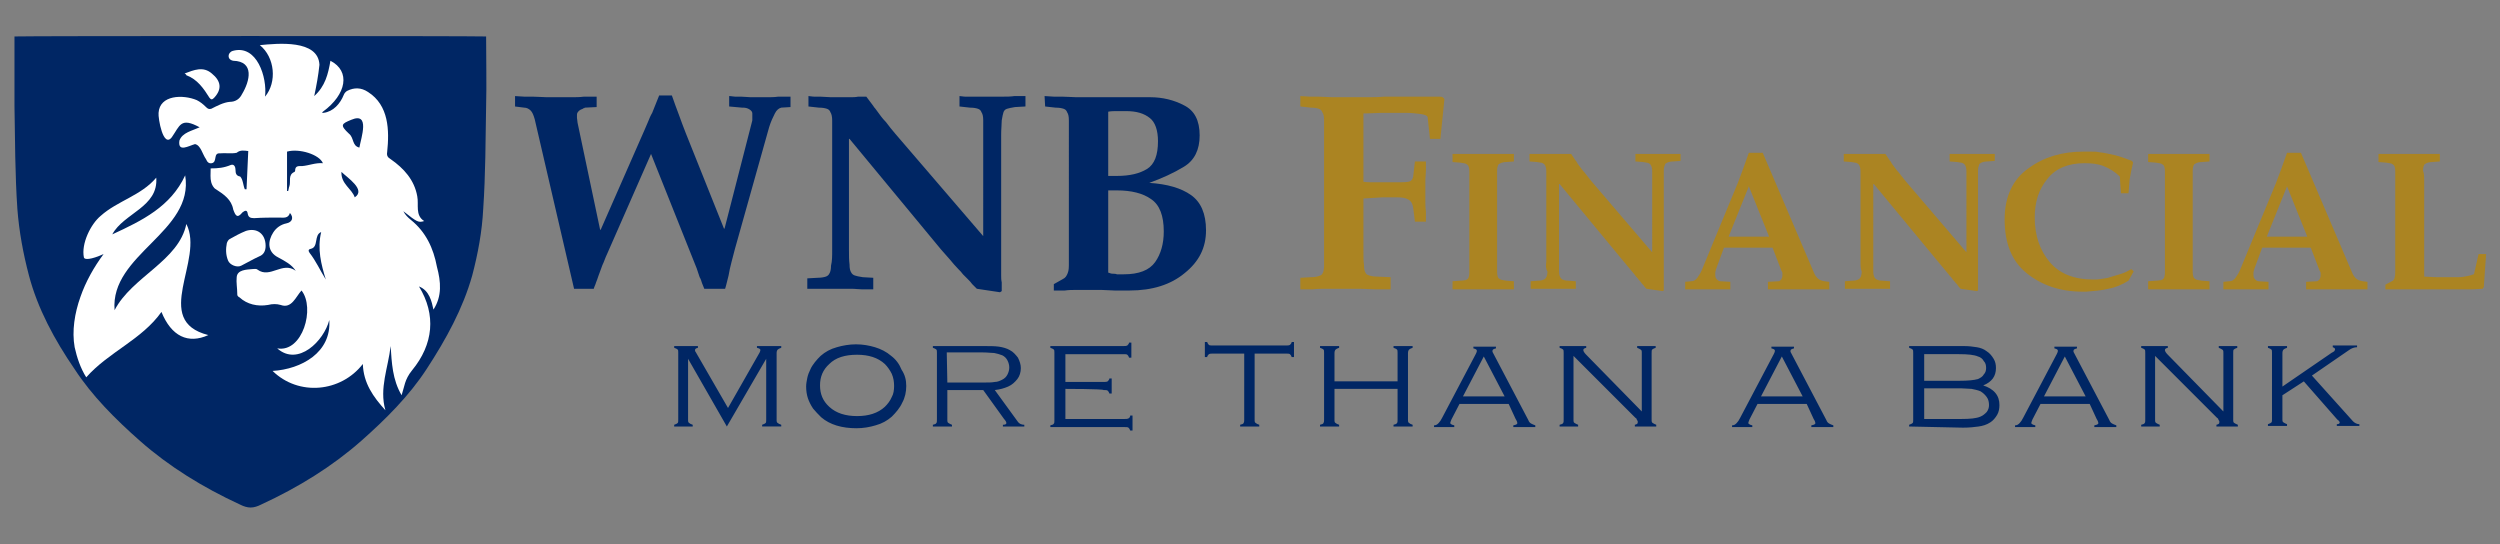 <svg id="Layer_1" xmlns="http://www.w3.org/2000/svg" viewBox="0 0 432 94"><rect x="0" y="0" width="432" height="94" fill="#808080" stroke="none"/><style>.st0{fill-rule:evenodd;clip-rule:evenodd}.st0,.st1{fill:#002664}.st2{fill:#ab8422}.st3{fill-rule:evenodd;clip-rule:evenodd;fill:#fff}</style><path class="st0" d="M43.3 87.7c.6 0 1.2-.2 1.8-.5 6.5-3 12.3-6.6 17.3-11 4.3-3.8 8.3-7.8 11.3-12.4 3.4-5.2 6.3-10.5 7.9-16.2 1-3.8 1.7-7.6 1.9-11.5.4-5.9.4-11.9.5-17.8.1-3.6 0-8.2 0-12-1.8-.1-79.7-.1-81.5 0v12c.1 5.9.1 11.9.5 17.8.3 3.9 1 7.7 2 11.5 1.5 5.7 4.4 11.1 7.9 16.2 3 4.6 7 8.6 11.3 12.4 5 4.4 10.8 8 17.3 11 .6.3 1.2.5 1.8.5z"/><path class="st1" d="M111.4 22.4c.2-.5.4-.9.6-1.4.2-.5.4-1 .7-1.5l.6-1.5.6-1.5h2.2c.4 1.1.8 2.3 1.2 3.3.4 1.1.8 2.2 1.2 3.2l6.6 16.5h.1l4.7-18.3c0-.1.1-.3.1-.4v-.4-.4-.4c0-.3-.2-.5-.5-.7-.3-.2-.7-.3-1.1-.3h-.1-.1l-2.2-.2v-1.8c.4 0 .7.1 1 .1h1c.6 0 1.2.1 1.7.1h3c.5 0 1.1 0 1.8-.1h2.1v1.8l-1.6.1c-.4.1-.8.4-1.1 1-.3.6-.7 1.4-1 2.4L127 43c-.2.8-.4 1.6-.6 2.3-.2.8-.4 1.6-.5 2.3l-.3 1.2c-.1.4-.2.8-.3 1.1h-3.6c-.1-.3-.3-.7-.4-1s-.2-.7-.4-1c-.2-.5-.3-1-.5-1.5l-.6-1.5-7.3-18.3-7.6 17.3c-.3.6-.5 1.3-.8 1.9-.2.6-.5 1.3-.7 1.9-.1.4-.3.8-.4 1.1-.1.4-.3.7-.4 1.1h-3.4l-6.8-29.3c-.2-.7-.4-1.2-.7-1.5s-.7-.5-1.1-.5l-1.6-.2v-1.8c.5 0 1.1.1 1.6.1H92c.9 0 1.8.1 2.5.1h4.2c.7 0 1.5 0 2.2-.1h2.2v1.8l-2 .1c-.1 0-.1.1-.2.1s-.1 0-.2.1c-.3.1-.5.2-.7.4-.2.2-.3.4-.3.6v.6c0 .2.1.5.1.8l3.9 18.5h.1l7.6-17.3zM143.8 43.2V23.3v-2.5c0-.6-.1-1.1-.3-1.4-.1-.3-.3-.5-.6-.6s-.7-.2-1.4-.2l-1.8-.2v-1.8c.3 0 .6.1 1 .1h1c.6 0 1.3.1 1.9.1h3.3c.5 0 .9 0 1.4-.1h1.4c.2.3.4.5.6.8.2.3.4.5.6.8.1.2.2.3.3.4s.2.3.3.4c.5.7 1 1.4 1.6 2 .5.7 1.1 1.4 1.6 2l15.2 17.7V23.3v-2.5c0-.7-.1-1.1-.3-1.4-.1-.3-.3-.5-.6-.6s-.7-.2-1.4-.2l-1.8-.2v-1.8c.3 0 .6.1 1 .1h6.6c.6 0 1.2 0 1.9-.1h1.9v1.8l-1.8.1c-.6.1-1.1.2-1.4.3-.3.1-.5.3-.6.6-.1.3-.2.8-.3 1.4 0 .6-.1 1.5-.1 2.5v24.2c0 .4 0 .9.1 1.3v1.5l-.3.2-4-.6-.8-.8c-.2-.3-.5-.6-.8-.9l-.8-.8c-.2-.3-.5-.6-.8-.9-.5-.5-1-1.1-1.5-1.7-.5-.6-1-1.1-1.5-1.7L146.8 24h-.1v19.1c0 1 0 1.9.1 2.6 0 .7.1 1.1.3 1.4.1.2.3.4.6.5s.7.2 1.4.3l1.8.1v2H149c-.6 0-1.2-.1-1.9-.1h-7.6v-1.8l1.8-.1c.6 0 1.1-.1 1.4-.2s.5-.3.6-.5c.2-.3.3-.8.3-1.4.2-.8.2-1.6.2-2.7zM180.5 16.6c.5 0 1.1.1 1.6.1h1.4c.9 0 1.8.1 2.5.1h12.8c2.1 0 4.1.5 5.8 1.4 1.8.9 2.7 2.6 2.7 5.2 0 2.5-.9 4.3-2.7 5.4s-3.8 2-6 2.8c3.1.2 5.5.9 7.2 2.1 1.7 1.2 2.6 3.2 2.6 6.1 0 3-1.2 5.4-3.7 7.4-2.4 2-5.6 3-9.5 3h-2.6c-.7 0-1.5-.1-2.3-.1H186c-.7 0-1.3 0-2 .1h-1.9v-1.1l1.6-.9c.4-.2.6-.5.8-1s.2-1 .2-1.8V23.3v-2.5c0-.7-.1-1.1-.3-1.4-.1-.3-.3-.5-.6-.6s-.7-.2-1.4-.2l-1.8-.2-.1-1.8zm11 2.7v11.1h1.5c2.2 0 3.9-.4 5.2-1.2 1.3-.8 1.9-2.4 1.9-4.8 0-1.9-.5-3.3-1.4-4-1-.8-2.3-1.2-4.1-1.2h-1.5c-.6 0-1.1 0-1.6.1zm0 27.8c.3.1.5.2.8.2.2 0 .5 0 .7.1h1.2c2.6 0 4.4-.7 5.4-2.1 1-1.4 1.5-3.2 1.5-5.3 0-2.7-.7-4.6-2.2-5.6-1.4-1-3.4-1.5-5.9-1.5h-1.5v14.2z"/><path class="st2" d="M235.6 19.6v11.8c.5.1 1.1.1 1.7.1h4.1c.8 0 1.5 0 2-.1s.7-.4.8-.9l.3-2.6h1.9v1.6c0 .5-.1 1.1-.1 1.7v3.5c0 .6 0 1.2.1 1.8v1.8h-1.9l-.3-2.4c-.1-.6-.3-1.1-.8-1.4-.5-.3-1.1-.4-2-.4h-2.5c-.5 0-1.1.1-1.6.1s-1.1.1-1.7.1v9c0 1 0 1.9.1 2.5 0 .7.1 1.1.3 1.4.1.2.3.3.6.4.3.1.8.2 1.4.2l2.3.1V50h-2.6c-.9 0-1.8-.1-2.7-.1h-5.6c-.9 0-1.8 0-2.6.1h-2.1v-2l1.8-.1c.6 0 1.1-.1 1.4-.2.3-.1.5-.2.6-.4.2-.3.3-.8.3-1.4V23.3v-2.5c0-.7-.1-1.1-.3-1.4-.1-.3-.3-.5-.6-.6-.3-.1-.7-.2-1.4-.2l-1.8-.2v-1.8c.5 0 1.1.1 1.6.1h1.4c.9 0 1.8.1 2.5.1h5.7c1.2 0 2.3 0 3.3-.1h9.4c.2 0 .5 0 .7.1l.3.3-.7 6.9h-1.8l-.4-3.7c0-.3-.5-.5-1.2-.6-.8-.1-1.7-.2-2.6-.2h-4.1c-.9 0-1.9.1-2.8.1h-.4zM258.7 31.3V47c0 .5.1.8.2 1 .1.1.2.2.4.3.2.1.5.1 1 .2l1.3.1V50H251v-1.4l1.3-.1c.5 0 .8-.1 1-.1.2-.1.3-.2.4-.3.1-.2.2-.5.2-1V31.3v-1.7c0-.5-.1-.8-.2-1-.1-.1-.2-.2-.4-.3-.2-.1-.5-.1-1-.2L251 28v-1.4h10.6v1.3l-1.3.1c-.4 0-.8.1-1 .2s-.4.2-.4.3c-.1.2-.2.5-.2 1v1.8zM267.2 45.2V31.3v-1.7c0-.5-.1-.8-.2-1-.1-.2-.2-.3-.4-.4-.2-.1-.5-.1-1-.2l-1.3-.1v-1.3H271.5c.1.2.3.4.4.6.1.2.3.4.4.6.1.1.2.2.2.3.1.1.1.2.2.3.4.5.7 1 1.1 1.4.4.5.7.9 1.1 1.4l10.6 12.4V31.3v-1.7c0-.5-.1-.8-.2-1-.1-.2-.2-.3-.4-.4-.2-.1-.5-.1-1-.2l-1.3-.1v-1.3h7.8v1.2l-1.3.1c-.4 0-.8.1-1 .2-.2.1-.4.2-.4.4-.1.2-.2.5-.2 1v20.7l-.2.1-2.8-.4c-.2-.2-.4-.4-.5-.6-.2-.2-.4-.4-.5-.6-.2-.2-.4-.4-.5-.6-.2-.2-.4-.4-.5-.6-.3-.4-.7-.8-1-1.2-.3-.4-.7-.8-1-1.2l-11-13.3h-.1V46.9c0 .5.1.8.2 1 .1.2.2.3.4.4s.5.2 1 .2l1.3.1v1.3H264.5v-1.3l1.3-.1c.5 0 .8-.1 1-.2s.3-.2.4-.4c.1-.2.2-.5.2-1-.3-.4-.3-1-.2-1.7zM297.9 42.8l-1.4 3.8c0 .2-.1.3-.1.5v.4c0 .4.1.6.3.8.2.2.4.3.6.3l1.7.1V50h-7.8v-1.3l1-.1c.5 0 .8-.2 1.1-.6s.6-.9.8-1.4l6.2-15 .9-2.4.5-1.4.5-1.4h2.4l8.8 20.6c.2.5.4.8.7 1.1.3.3.7.4 1.2.5l.8.1V50h-10.6v-1.3l1.8-.1c.2 0 .3-.1.5-.3.1-.2.2-.4.2-.7v-.4c0-.2-.1-.3-.2-.5l-1.5-3.9h-8.4zm.8-1.9h7l-3.5-8.7-3.5 8.7zM321.5 45.2V31.3v-1.7c0-.5-.1-.8-.2-1-.1-.2-.2-.3-.4-.4-.2-.1-.5-.1-1-.2l-1.3-.1v-1.3H325.8c.1.2.3.4.4.6.1.2.3.4.4.6.1.1.2.2.2.3.1.1.1.2.2.3.4.5.7 1 1.1 1.4.4.5.7.9 1.1 1.4l10.6 12.4V31.3v-1.7c0-.5-.1-.8-.2-1-.1-.2-.2-.3-.4-.4-.2-.1-.5-.1-1-.2l-1.3-.1v-1.3h7.8v1.2l-1.3.1c-.4 0-.8.1-1 .2-.2.1-.4.2-.4.4-.1.2-.2.5-.2 1v20.7l-.2.1-2.8-.4c-.2-.2-.4-.4-.5-.6s-.4-.4-.5-.6c-.2-.2-.4-.4-.5-.6s-.4-.4-.5-.6c-.3-.4-.7-.8-1-1.2s-.7-.8-1-1.2l-11-13.3h-.1V46.9c0 .5.1.8.2 1 .1.2.2.3.4.4s.5.2 1 .2l1.3.1v1.3H318.8v-1.3l1.3-.1c.5 0 .8-.1 1-.2s.3-.2.4-.4c.1-.2.2-.5.2-1-.2-.4-.2-1-.2-1.7zM367.8 48.5c-1.1.7-2.3 1.2-3.5 1.4-1.2.3-2.5.4-3.8.5h-.6c-3.9 0-7.1-1.1-9.7-3.2-2.6-2.1-3.8-5.2-3.8-9.3 0-3.9 1.4-6.9 4.1-8.8 2.7-2 5.9-2.9 9.5-2.9h1.4c.5 0 .9 0 1.3.1.9.1 1.8.3 2.7.5.9.2 1.9.6 3 1l.2.3c-.1.4-.2.8-.3 1.3-.1.5-.2 1-.3 1.6 0 .4-.1.9-.1 1.3s-.1.8-.1 1.1h-1.3l-.2-2.9c-.8-.8-1.8-1.4-2.8-1.8-1-.4-2.1-.5-3.3-.5-2.8 0-5 .9-6.4 2.7-1.5 1.8-2.2 4-2.2 6.7 0 3.1.9 5.7 2.6 7.7 1.7 2 4.2 3 7.5 3 .4 0 .9 0 1.4-.1.5-.1 1-.1 1.5-.3.7-.2 1.3-.4 2-.6.6-.2 1.2-.5 1.7-.8l.4.4-.9 1.6zM378.9 31.3V47c0 .5.1.8.2 1 .1.1.2.2.4.3.2.1.5.1 1 .2l1.3.1V50h-10.6v-1.4l1.3-.1c.5 0 .8-.1 1-.1.2-.1.3-.2.4-.3.1-.2.2-.5.2-1V31.3v-1.7c0-.5-.1-.8-.2-1-.1-.1-.2-.2-.4-.3-.2-.1-.5-.1-1-.2l-1.3-.1v-1.4h10.6v1.3l-1.3.1c-.4 0-.8.1-1 .2s-.4.2-.4.3c-.1.2-.2.5-.2 1v1.8zM390.9 42.8l-1.4 3.8c0 .2-.1.3-.1.5v.4c0 .4.1.6.3.8s.4.3.6.3l1.7.1V50h-7.8v-1.3l1-.1c.5 0 .8-.2 1.1-.6.3-.4.6-.9.8-1.4l6.2-15 .9-2.4.5-1.4.5-1.4h2.4l8.8 20.6c.2.5.4.8.7 1.1.3.3.7.4 1.2.5l.8.1V50h-10.6v-1.3l1.8-.1c.2 0 .3-.1.5-.3.1-.2.2-.4.2-.7v-.4c0-.2-.1-.3-.2-.5l-1.5-3.9h-8.4zm.8-1.9h7l-3.5-8.7-3.5 8.7zM418.9 31.3v16.5c.7 0 1.4.1 2.2.1h3.7c.6 0 1.1-.1 1.6-.2s.8-.2 1-.3h.1l.8-3.5h1.3l-.4 5.7-.2.3c-.6 0-1.2.1-2 .1h-14.8v-.8l1.1-.6c.3-.1.5-.4.5-.7.1-.3.1-.7.1-1.2V31.3v-1.7c0-.5-.1-.8-.2-1-.1-.1-.2-.2-.4-.3-.2-.1-.5-.1-1-.2L411 28v-1.4h10.6v1.3l-1.3.1c-.4 0-.8.1-1 .2-.2.1-.4.2-.4.3-.1.2-.2.5-.2 1 .2.5.2 1.1.2 1.8z"/><path class="st1" d="M125.6 73.7L118.9 62v10.5c0 .3 0 .5.2.6.1.1.3.2.6.3v.3h-3.2v-.3c.3-.1.5-.2.6-.3.1-.1.1-.3.1-.6V61c0-.3 0-.5-.1-.6-.1-.1-.3-.2-.6-.3v-.3h4.1v.3c-.4.1-.5.2-.5.4 0 .1 0 .2.1.3l5.6 9.7 5.3-9.3c.2-.3.3-.6.3-.7 0-.2-.2-.3-.6-.4v-.3h4.2v.3c-.3.1-.5.2-.6.3-.1.1-.2.3-.2.6v11.5c0 .3 0 .5.2.6.1.1.3.2.6.3v.3h-3.3v-.3c.3-.1.5-.2.6-.3.1-.1.1-.3.1-.6V62l-6.8 11.7zM156.6 66.7c0 1-.2 2-.7 2.9-.4.9-1.1 1.7-1.8 2.4-.8.7-1.7 1.2-2.8 1.5-1 .3-2.1.5-3.3.5-2.5 0-4.6-.6-6.1-1.9-.5-.5-1-1-1.4-1.5-.4-.6-.7-1.2-.9-1.8-.2-.6-.3-1.3-.3-2 0-.5.1-1 .2-1.5s.3-1 .5-1.4c.2-.5.5-.9.8-1.3.3-.4.7-.8 1-1.1.8-.7 1.7-1.2 2.8-1.5 1-.3 2.2-.5 3.3-.5 1.2 0 2.3.2 3.3.5s2 .8 2.8 1.5c.8.6 1.4 1.4 1.8 2.4.6.9.8 1.8.8 2.8zm-2.1 0c0-.7-.1-1.4-.4-2.1-.3-.6-.7-1.2-1.2-1.7-1.2-1.1-2.8-1.6-4.8-1.6-2.1 0-3.7.5-4.8 1.6-1.1 1-1.6 2.2-1.6 3.7s.5 2.7 1.6 3.7c1.2 1.1 2.8 1.6 4.8 1.6s3.6-.5 4.8-1.6c.5-.5.9-1 1.2-1.7.3-.5.4-1.2.4-1.9zM163.7 67.4v5.1c0 .3 0 .5.2.6s.3.2.6.3v.3h-3.3v-.3c.3-.1.5-.1.6-.3.1-.1.1-.3.1-.6V61c0-.3 0-.5-.1-.6-.1-.1-.3-.2-.6-.3v-.3h8.7c1.1 0 2 0 2.7.1.7.1 1.4.3 1.9.6.6.3 1 .8 1.4 1.3.3.6.5 1.2.5 1.8 0 .7-.2 1.4-.6 1.9s-.9 1-1.6 1.3c-.7.3-1.4.5-2.3.6l4 5.5c.2.3.6.5 1.1.5v.3h-3.7v-.3c.4 0 .6-.1.6-.3 0-.1-.1-.4-.4-.7l-3.6-5h-6.2zm0-1.3h6.4c.7 0 1.3 0 1.8-.1.5 0 .9-.2 1.3-.4s.7-.5.9-.9c.2-.4.3-.8.3-1.2 0-.4-.1-.8-.3-1.2-.2-.4-.5-.7-.9-.9-.5-.2-.9-.3-1.4-.4-.5 0-1.1-.1-1.9-.1h-6.3l.1 5.2zM184.1 67.2v5.2h10.2c.3 0 .5 0 .7-.1s.3-.3.3-.5h.4v2.6h-.4c-.1-.3-.2-.4-.3-.5-.1-.1-.4-.1-.7-.1h-12.8v-.3c.3-.1.5-.1.6-.3.1-.1.1-.3.1-.6V61c0-.3 0-.5-.1-.6-.1-.1-.3-.2-.6-.3v-.3h12.6c.3 0 .5 0 .7-.1.1-.1.3-.3.3-.5h.4v2.6h-.4c-.1-.3-.2-.4-.3-.5-.1-.1-.4-.1-.7-.1h-10V66h6.6c.3 0 .5 0 .7-.1.1-.1.3-.3.3-.5h.4V68h-.4c-.1-.3-.2-.4-.3-.5-.1-.1-.4-.1-.7-.1-.1-.2-6.6-.2-6.6-.2zM216.8 61.1v11.4c0 .3 0 .5.2.6.1.1.3.2.6.3v.3h-3.3v-.3c.3-.1.5-.1.6-.3s.1-.3.1-.6V61.1h-5.4c-.3 0-.5 0-.7.1-.1.1-.3.3-.3.5h-.4v-2.6h.4c.1.3.2.4.3.5.1.1.4.1.7.1h12.6c.3 0 .5 0 .7-.1.1-.1.3-.3.3-.5h.4v2.6h-.4c-.1-.3-.2-.4-.3-.5-.1-.1-.4-.1-.7-.1h-5.4zM241.5 67.2h-10.9v5.3c0 .3 0 .5.2.6.1.1.3.2.6.3v.3h-3.3v-.3c.3-.1.5-.1.6-.3s.1-.3.1-.6V61c0-.3 0-.5-.1-.6-.1-.1-.3-.2-.6-.3v-.3h3.3v.3c-.3.1-.5.2-.6.3-.1.1-.2.3-.2.6v4.9h10.9V61c0-.3 0-.5-.1-.6-.1-.1-.3-.2-.6-.3v-.3h3.3v.3c-.3.1-.5.2-.6.3-.1.1-.2.3-.2.6v11.5c0 .3 0 .5.2.6.1.1.3.2.6.3v.3h-3.3v-.3c.3-.1.5-.1.6-.3.1-.1.1-.3.1-.6v-5.3zM260.7 69.8h-8.5l-1.4 2.7c-.1.3-.2.5-.2.6 0 .1.2.3.7.4v.3h-3.5v-.3c.4 0 .6-.2.8-.4.2-.2.4-.5.6-.9l5.8-11c.1-.2.2-.4.2-.6 0-.2-.2-.3-.6-.4v-.3h3.9v.3c-.4.1-.6.2-.6.4v.2l6.2 11.8c.1.3.3.5.5.6.2.1.4.2.7.3v.3h-3.8v-.3c.5-.1.7-.2.7-.4 0-.1-.1-.4-.3-.7l-1.2-2.6zm-.7-1.3l-3.6-6.9-3.6 6.9h7.2zM271.9 61.5v11c0 .3 0 .5.2.6s.3.2.6.3v.3h-3.2v-.3c.3-.1.5-.1.6-.3.1-.1.1-.3.1-.6V61c0-.3 0-.5-.1-.6-.1-.1-.3-.2-.6-.3v-.3h4.6v.3c-.4.1-.5.2-.5.4s.2.5.5.8l9.6 9.8V61c0-.3 0-.5-.2-.6s-.3-.2-.6-.3v-.3h3.2v.3c-.3.1-.5.2-.6.3-.1.1-.1.3-.1.6v11.5c0 .3 0 .5.2.6s.3.2.6.3v.3h-3.7v-.3c.4-.1.5-.2.5-.4v-.2c0-.1-.1-.1-.1-.2 0 0-.1-.1-.1-.2s-.1-.1-.2-.2l-10.7-10.7zM312.2 69.8h-8.5l-1.4 2.7c-.1.3-.2.5-.2.6 0 .1.2.3.7.4v.3h-3.5v-.3c.4 0 .6-.2.8-.4.2-.2.4-.5.6-.9l5.8-11c.1-.2.2-.4.2-.6 0-.2-.2-.3-.6-.4v-.3h3.9v.3c-.4.1-.6.2-.6.4v.2l6.2 11.8c.1.3.3.5.5.6.2.1.4.2.7.3v.3H313v-.3c.5-.1.7-.2.7-.4 0-.1-.1-.4-.3-.7l-1.2-2.6zm-.7-1.3l-3.6-6.9-3.6 6.9h7.2zM329.9 73.7v-.3c.3-.1.5-.2.6-.3.1-.1.1-.3.1-.6V61c0-.3 0-.5-.1-.6-.1-.1-.3-.2-.6-.3v-.3h9.5c.8 0 1.6.1 2.2.2.6.1 1.2.3 1.7.7.5.3.9.8 1.2 1.3.3.5.4 1 .4 1.6 0 1.4-.7 2.4-2.2 3 .9.3 1.6.7 2.1 1.3.5.6.7 1.3.7 2.1 0 .6-.1 1.2-.4 1.7-.3.5-.7 1-1.2 1.3-.6.4-1.3.6-2 .7s-1.6.2-2.7.2l-9.3-.2zm2.6-7.9h6.1c1.4 0 2.5-.1 3.2-.3.4-.2.8-.4 1-.8.3-.3.4-.7.4-1.1 0-.5-.1-.9-.4-1.2-.2-.4-.6-.7-1-.8-.7-.3-1.8-.4-3.3-.4h-6v4.6zm0 6.6h6.4c1.5 0 2.6-.1 3.3-.4.5-.2.8-.5 1.1-.8.3-.4.4-.8.4-1.2 0-.5-.1-1-.4-1.4-.3-.4-.6-.7-1.1-1-.5-.2-1-.3-1.5-.4-.5 0-1.2-.1-1.9-.1h-6.3v5.3zM361.1 69.8h-8.5l-1.4 2.7c-.1.3-.2.5-.2.6 0 .1.2.3.7.4v.3h-3.5v-.3c.4 0 .6-.2.8-.4.2-.2.4-.5.6-.9l5.8-11c.1-.2.2-.4.2-.6 0-.2-.2-.3-.6-.4v-.3h3.9v.3c-.4.1-.6.2-.6.4v.2l6.2 11.8c.1.3.3.5.5.6.2.1.4.2.7.3v.3h-3.8v-.3c.5-.1.7-.2.7-.4 0-.1-.1-.4-.3-.7l-1.2-2.6zm-.7-1.3l-3.6-6.9-3.6 6.9h7.2zM372.4 61.5v11c0 .3 0 .5.2.6s.3.2.6.3v.3H370v-.3c.3-.1.5-.1.6-.3.1-.1.1-.3.1-.6V61c0-.3 0-.5-.1-.6-.1-.1-.3-.2-.6-.3v-.3h4.6v.3c-.4.1-.5.2-.5.4s.2.5.5.8l9.6 9.8V61c0-.3 0-.5-.2-.6s-.3-.2-.6-.3v-.3h3.2v.3c-.3.1-.5.2-.6.3-.1.1-.1.3-.1.6v11.5c0 .3 0 .5.2.6s.3.2.6.3v.3H383v-.3c.4-.1.5-.2.5-.4v-.2c0-.1-.1-.1-.1-.2 0 0-.1-.1-.1-.2s-.1-.1-.2-.2l-10.7-10.7zM394.4 68.3v4.1c0 .3 0 .5.2.6s.3.2.6.3v.3h-3.3v-.3c.3-.1.5-.2.6-.3s.1-.3.1-.6V61c0-.3 0-.5-.1-.6-.1-.1-.3-.2-.6-.3v-.3h3.3v.3c-.3.1-.5.2-.6.3-.1.1-.2.3-.2.6v5.8l8.6-5.9s.1 0 .2-.1.2-.1.2-.2c0 0 .1-.1.1-.2 0-.2-.1-.3-.4-.4v-.3h4.2v.3c-.5 0-1 .2-1.4.5l-6.4 4.4 7.1 7.9c.3.3.7.5 1.1.5v.3h-3.9v-.3c.3 0 .5-.1.5-.3 0-.1 0-.1-.1-.2s-.1-.2-.2-.2l-.2-.2-5.7-6.5-3.7 2.4z"/><path class="st3" d="M13.9 51.3c.9-2.6 2.3-5.1 4-7.4-2.2 1-3.3 1-3.4.6-.5-2.4 1.2-5.8 2.9-7.2 2.9-2.6 7-3.5 9.6-6.6.4 5.1-5.6 6.1-7.6 9.8 5.2-2.4 10.1-4.8 12.6-10.2 1.6 9.8-13 13.6-12.2 23.3 3-5.8 11.1-8.5 12.4-14.9 3.2 6.2-6.1 16.7 3.8 19.2-3.5 1.6-6.4.2-8.1-4-3.4 4.8-9.1 6.9-13 11.3-1-1.6-1.6-3.4-2-5.2-.5-2.8 0-5.9 1-8.7z"/><path class="st3" d="M36.4 29.1c1.3 0 2.3-.1 3.5-.6.6-.2.8.4.8.9s.1 1 .8 1.1c.5.5.5 1.5.8 2.2h.3c.1-2.2.2-4.3.3-6.6-.8-.1-1.4-.2-2 .3-.9.2-2 0-2.9.1-1.2-.1-.4 1.5-1.4 1.7-.5.1-.8-.2-1-.7-.6-.8-.9-2.4-1.9-2.6-1.1.3-3 1.5-2.7-.6.5-1.4 2.2-1.7 3.5-2.3-3.3-1.8-3.4-.3-4.8 1.7-1.5 2-2.4-3.3-2.3-4.2.2-3.1 4.2-3.2 6.6-2.2.6.3 1.1.7 1.6 1.2.3.3.5.4.9.3 1-.5 2.1-1.1 3.2-1.2 1 0 1.7-.5 2.1-1.3 1.4-2.3 2.2-5.7-1.5-5.8-1.1-.2-1-1.4-.1-1.7 4.2-1.2 6 4.6 5.6 7.9 2.1-2.5 1.7-6.8-.9-8.9 3.1-.3 10.1-1 10.3 3.4-.2 1.9-.5 3.5-.9 5.4 1.9-1.7 2.4-3.8 2.8-6.1 3.5 1.8 2.8 5.8-1.3 8.8-.2.2-.2.2.1.2 1.7-.2 2.9-1.6 3.5-3.1.1-.3.4-.6.6-.7 1.2-.6 2.4-.6 3.6.2 3.6 2.3 3.7 6.6 3.3 10.4-.1.6.1.9.6 1.2 2.3 1.6 4.1 3.6 4.6 6.4.3 1.5-.4 3.3 1.2 4.3-1 .3-1.2.2-3.6-1.7.3.6.8 1.1 1.3 1.5 2.6 2.1 3.9 4.9 4.5 8.1.7 2.6.9 5.1-.6 7.4-.3-1.4-.7-3.3-2.5-4 3 4.9 2.5 10-1.2 14.5-1.3 1.6-1.3 2.8-1.8 4.3-1.6-2.7-1.7-5.6-1.9-8.5-.4 3.7-2 7.3-.9 11.1-2.1-2.3-3.8-4.7-3.9-8-3.8 4.9-11.1 5.6-15.6 1.2 5-.3 10.2-3.2 9.8-8.8-.9 3.6-5.4 8.1-9 4.9 4.4.8 6.6-7 4.2-10-1 1.1-1.7 3.2-3.6 2.5-.7-.2-1.4-.2-2.2 0-1.8.3-3.6-.1-4.9-1.3-.4-.2-.4-.4-.4-.6 0-1-.2-2-.1-2.9.1-1.3 1.7-1.3 2.7-1.4.3 0 .7-.1.9.1 2.2 1.6 4.3-1.5 6.6.2-.7-1.1-1.9-1.7-3-2.3-2-1-1.8-2.9-.9-4.3.5-.8 1.3-1.4 2.3-1.6 1-.2 1.3-1 .6-1.8-.3 1-1.1.8-1.9.8-1.4 0-2.8 0-4.3.1-.7 0-1-.2-1.1-.8-.1-.7-.5-.5-.9-.2-.9 1.1-1.2.6-1.6-.5-.3-1.7-1.6-2.6-3-3.5-.4-.2-.7-.8-.8-1.2-.2-.7-.1-1.5-.1-2.4zM49.6 33h.2c.1-.3.1-.6.2-.8.3-.8-.3-2 .9-2.5 0 0 .1-.1.1-.2 0-.9.6-.8 1.2-.8 1.2-.1 2.3-.6 3.6-.5-.6-1.5-4.1-2.6-6.2-2V33zm12.5-7.5c.3-1.7 1.9-6.2-1.4-4.8-1.7.7-2 .9-.4 2.4.9.7.5 2.1 1.8 2.4zm-5.8 22.8c-.8-2.6-1.5-5.3-.8-8.2-1.3.5-.4 2.6-1.8 2.9-.5.1-.4.4-.2.7 1.1 1.4 1.8 3 2.8 4.6zm5-14.2c2-1.3-1.3-3.4-2.3-4.4-.1 2.1 1.8 2.9 2.3 4.4z"/><path class="st3" d="M45.9 42.5c0 .8-.3 1.5-1.1 1.8-1.1.5-2.1 1.1-3.1 1.6-.7.4-2-.1-2.3-.9-.4-1-.4-2-.2-3 .1-.3.3-.6.5-.7.9-.5 1.8-1 2.8-1.4 1.9-.6 3.4.5 3.4 2.6zM31.9 12.7c1.6-.6 3.2-1.3 4.7 0 1.6 1.3 1.8 2.7.4 4.2-.3.3-.5.4-.8 0-1-1.6-2.1-3.2-4-3.9 0-.1-.1-.2-.3-.3z"/></svg>